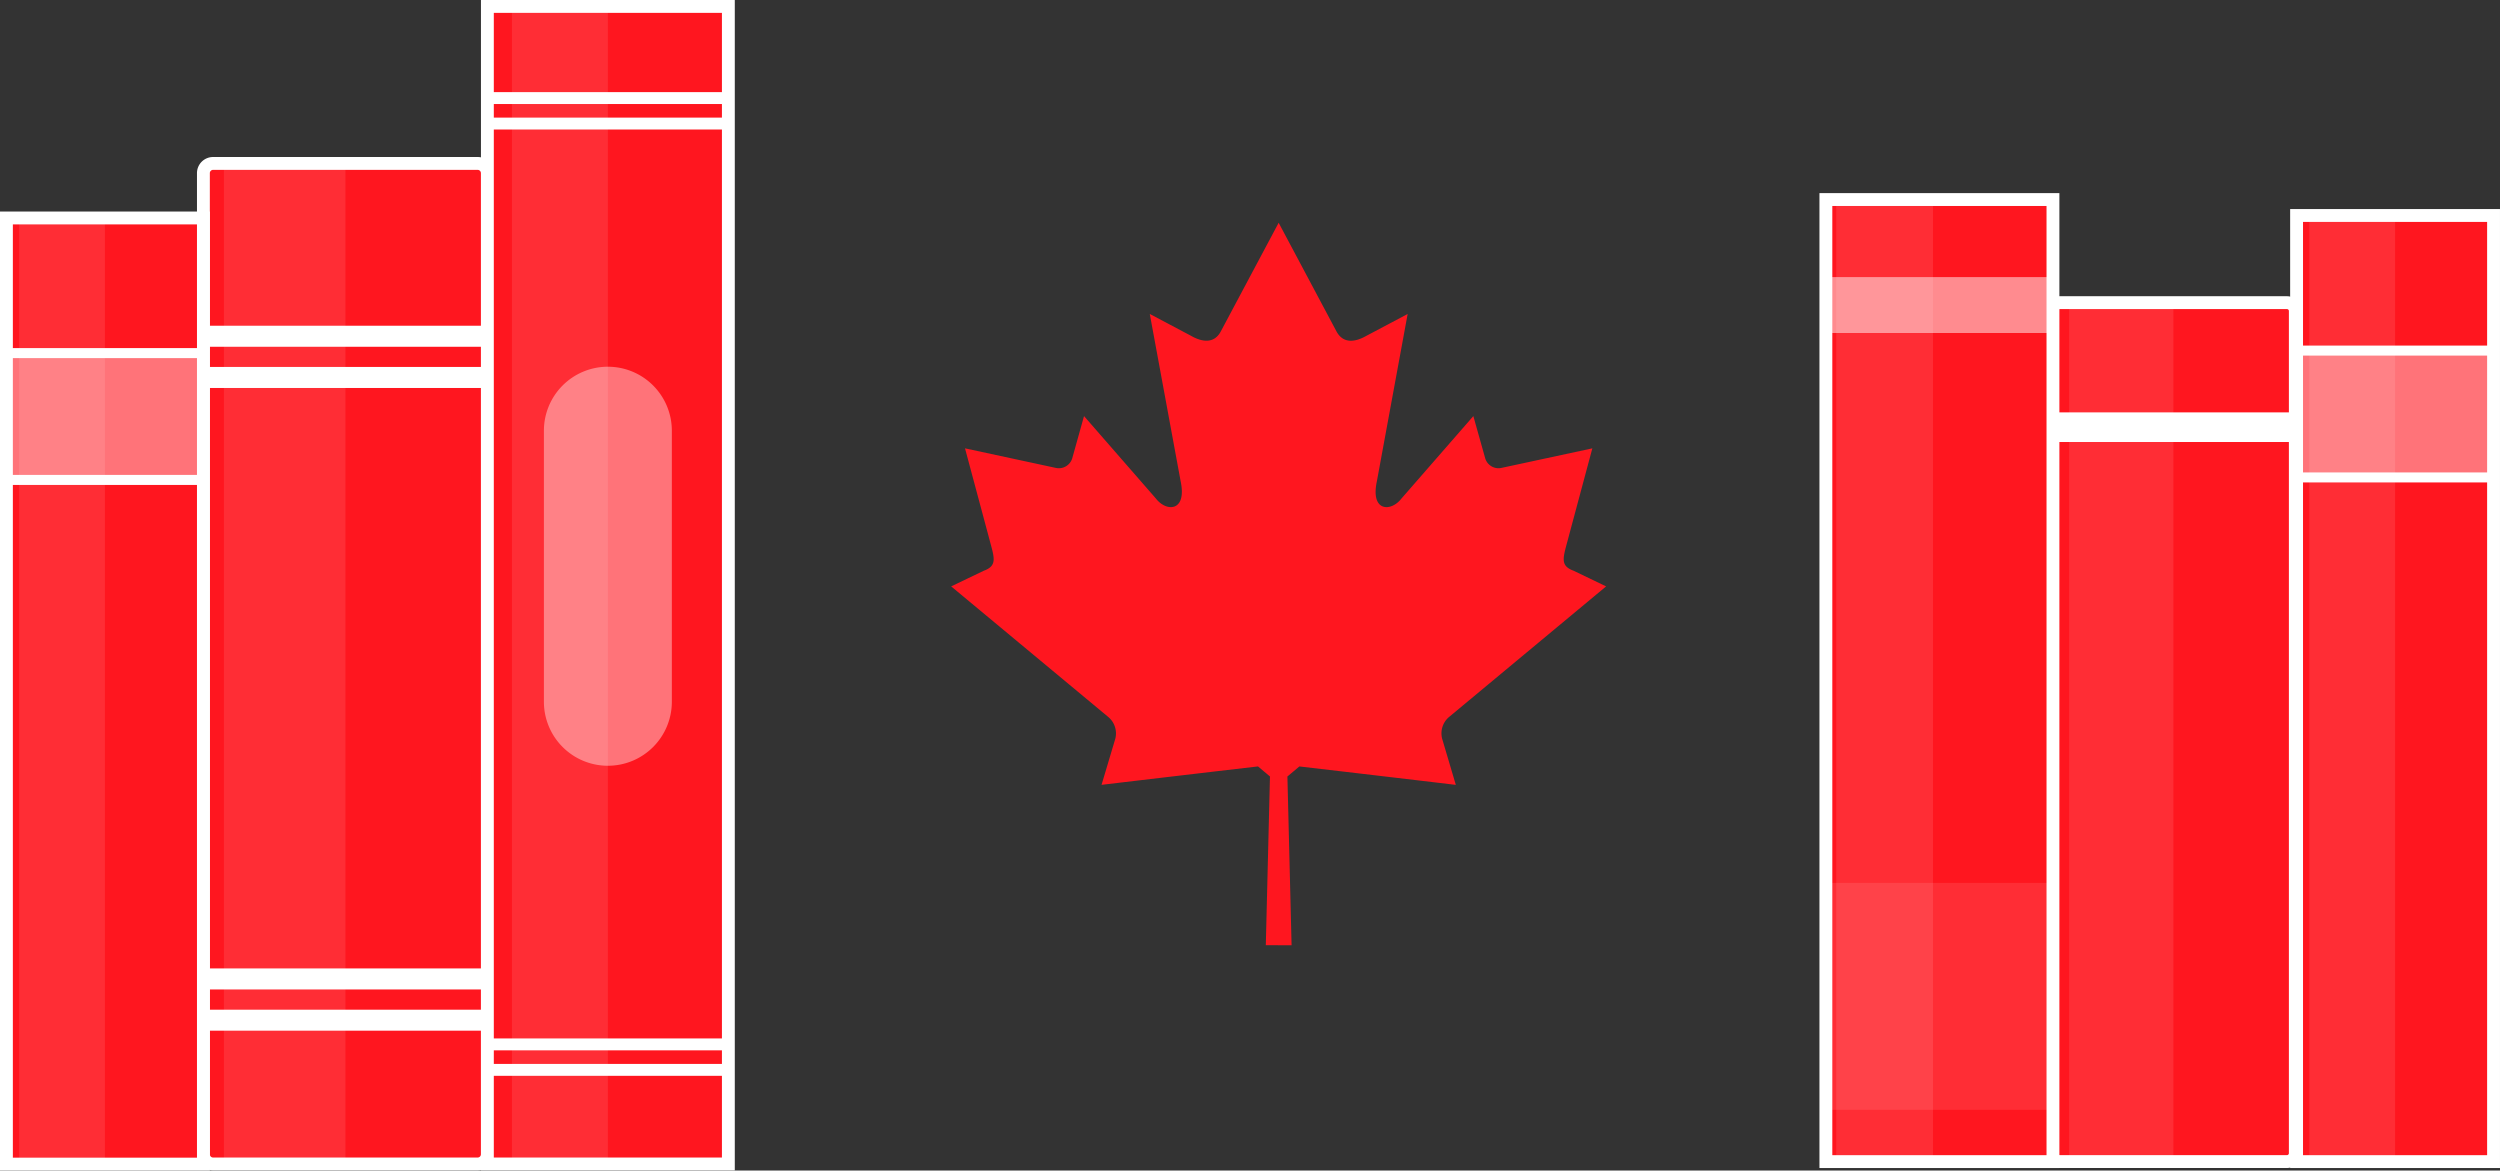 <?xml version="1.0" encoding="UTF-8"?> <svg xmlns="http://www.w3.org/2000/svg" width="194.354" height="91" viewBox="0 0 194.354 91"><rect x="0" y="0" width="194.354" height="91" fill="#333333" stroke="none"/><defs><style>.a,.b{fill:#ff161f;}.a{fill-rule:evenodd;}.b{stroke:#fff;}.c,.d,.e,.f{fill:#fff;}.d{opacity:0.1;}.e{opacity:0.4;}.f{opacity:0.5;}</style></defs><g transform="translate(4.138 -1167.26)"><g transform="translate(69.793 1184.583)"><path class="a" d="M880.381,1420.617h1.013l-.325-13.118.93-.781c4.2.49,7.966.932,12.163,1.432l-1.063-3.586a1.666,1.666,0,0,1,.547-1.7l12.2-10.144-2.529-1.218c-1.108-.407-.8-1.043-.4-2.581l1.859-6.933-7.081,1.524a1.077,1.077,0,0,1-1.254-.769l-.917-3.262-5.6,6.423c-.8,1.029-2.408,1.029-1.9-1.351l2.394-13.011-3.21,1.7c-.9.513-1.8.6-2.312-.322l-4.507-8.468-4.509,8.466c-.5.919-1.406.836-2.3.323l-3.21-1.7,2.4,13.01c.5,2.381-1.116,2.381-1.912,1.353l-5.6-6.423-.911,3.262a1.084,1.084,0,0,1-1.255.771l-7.087-1.526,1.859,6.931c.4,1.538.713,2.176-.4,2.585l-2.534,1.216,12.2,10.142a1.662,1.662,0,0,1,.56,1.7l-1.07,3.586c4.2-.5,7.96-.941,12.163-1.432l.93.781-.323,13.118Z" transform="translate(-854.915 -1364.456)"></path></g><g transform="translate(155.351 1190.793)"><path class="b" d="M1874.219,1437.7v65.477a.65.65,0,0,1-.648.648h-17.657a.647.647,0,0,1-.648-.648V1437.7a.647.647,0,0,1,.648-.648h17.657A.65.65,0,0,1,1874.219,1437.7Z" transform="translate(-1855.266 -1437.056)"></path><rect class="c" width="18.953" height="2.303" transform="translate(0 8.526)"></rect><rect class="d" width="8.105" height="66.772" transform="translate(1.369 0)"></rect></g><g transform="translate(11.675 1179.967)"><path class="b" d="M197.481,1311.229V1387.5a.757.757,0,0,1-.755.755H176.158a.753.753,0,0,1-.754-.755v-76.272a.753.753,0,0,1,.754-.755h20.568A.757.757,0,0,1,197.481,1311.229Z" transform="translate(-175.404 -1310.474)"></path><rect class="d" width="9.447" height="77.781" transform="translate(1.594 0)"></rect><rect class="c" width="22.077" height="1.635" transform="translate(0 62.58)"></rect><rect class="c" width="22.077" height="1.63" transform="translate(0 65.789)"></rect><rect class="c" width="22.077" height="1.635" transform="translate(0 12.616)"></rect><rect class="c" width="22.077" height="1.635" transform="translate(0 15.82)"></rect></g><g transform="translate(-3.638 1184.207)"><rect class="b" width="15.313" height="73.553" transform="translate(0 0)"></rect><rect class="d" width="6.67" height="73.552" transform="translate(0.987 0)"></rect><rect class="c" width="15.313" height="0.788" transform="translate(0 10.114)"></rect><rect class="c" width="15.313" height="0.788" transform="translate(0 19.965)"></rect><rect class="e" width="15.313" height="9.063" transform="translate(0 10.902)"></rect></g><g transform="translate(137.809 1182.773)"><rect class="b" width="17.653" height="74.792" transform="translate(0 0)"></rect><rect class="d" width="17.653" height="17.639" transform="translate(0 53.127)"></rect><rect class="f" width="17.653" height="4.346" transform="translate(0 6.029)"></rect><rect class="d" width="7.521" height="74.79" transform="translate(0.806 0)"></rect></g><g transform="translate(174.402 1184.012)"><rect class="b" width="15.313" height="73.553" transform="translate(0 0)"></rect><rect class="d" width="6.67" height="73.552" transform="translate(0.987 0)"></rect><rect class="c" width="15.313" height="0.788" transform="translate(0 10.114)"></rect><rect class="c" width="15.313" height="0.788" transform="translate(0 19.965)"></rect><rect class="e" width="15.313" height="9.063" transform="translate(0 10.902)"></rect></g><g transform="translate(33.752 1167.76)"><rect class="b" width="18.734" height="89.987" transform="translate(0 0)"></rect><path class="e" d="M494.857,1521.316a4.973,4.973,0,0,1-4.973,4.973h0a4.973,4.973,0,0,1-4.973-4.973v-21.075a4.973,4.973,0,0,1,4.973-4.973h0a4.973,4.973,0,0,1,4.973,4.973Z" transform="translate(-480.517 -1467.258)"></path><rect class="d" width="7.456" height="89.987" transform="translate(1.911 0)"></rect><rect class="c" width="18.734" height="0.925" transform="translate(0 6.662)"></rect><rect class="c" width="18.734" height="0.925" transform="translate(0 8.643)"></rect><rect class="c" width="18.734" height="0.925" transform="translate(0 80.23)"></rect><rect class="c" width="18.734" height="0.925" transform="translate(0 82.211)"></rect></g></g></svg> 